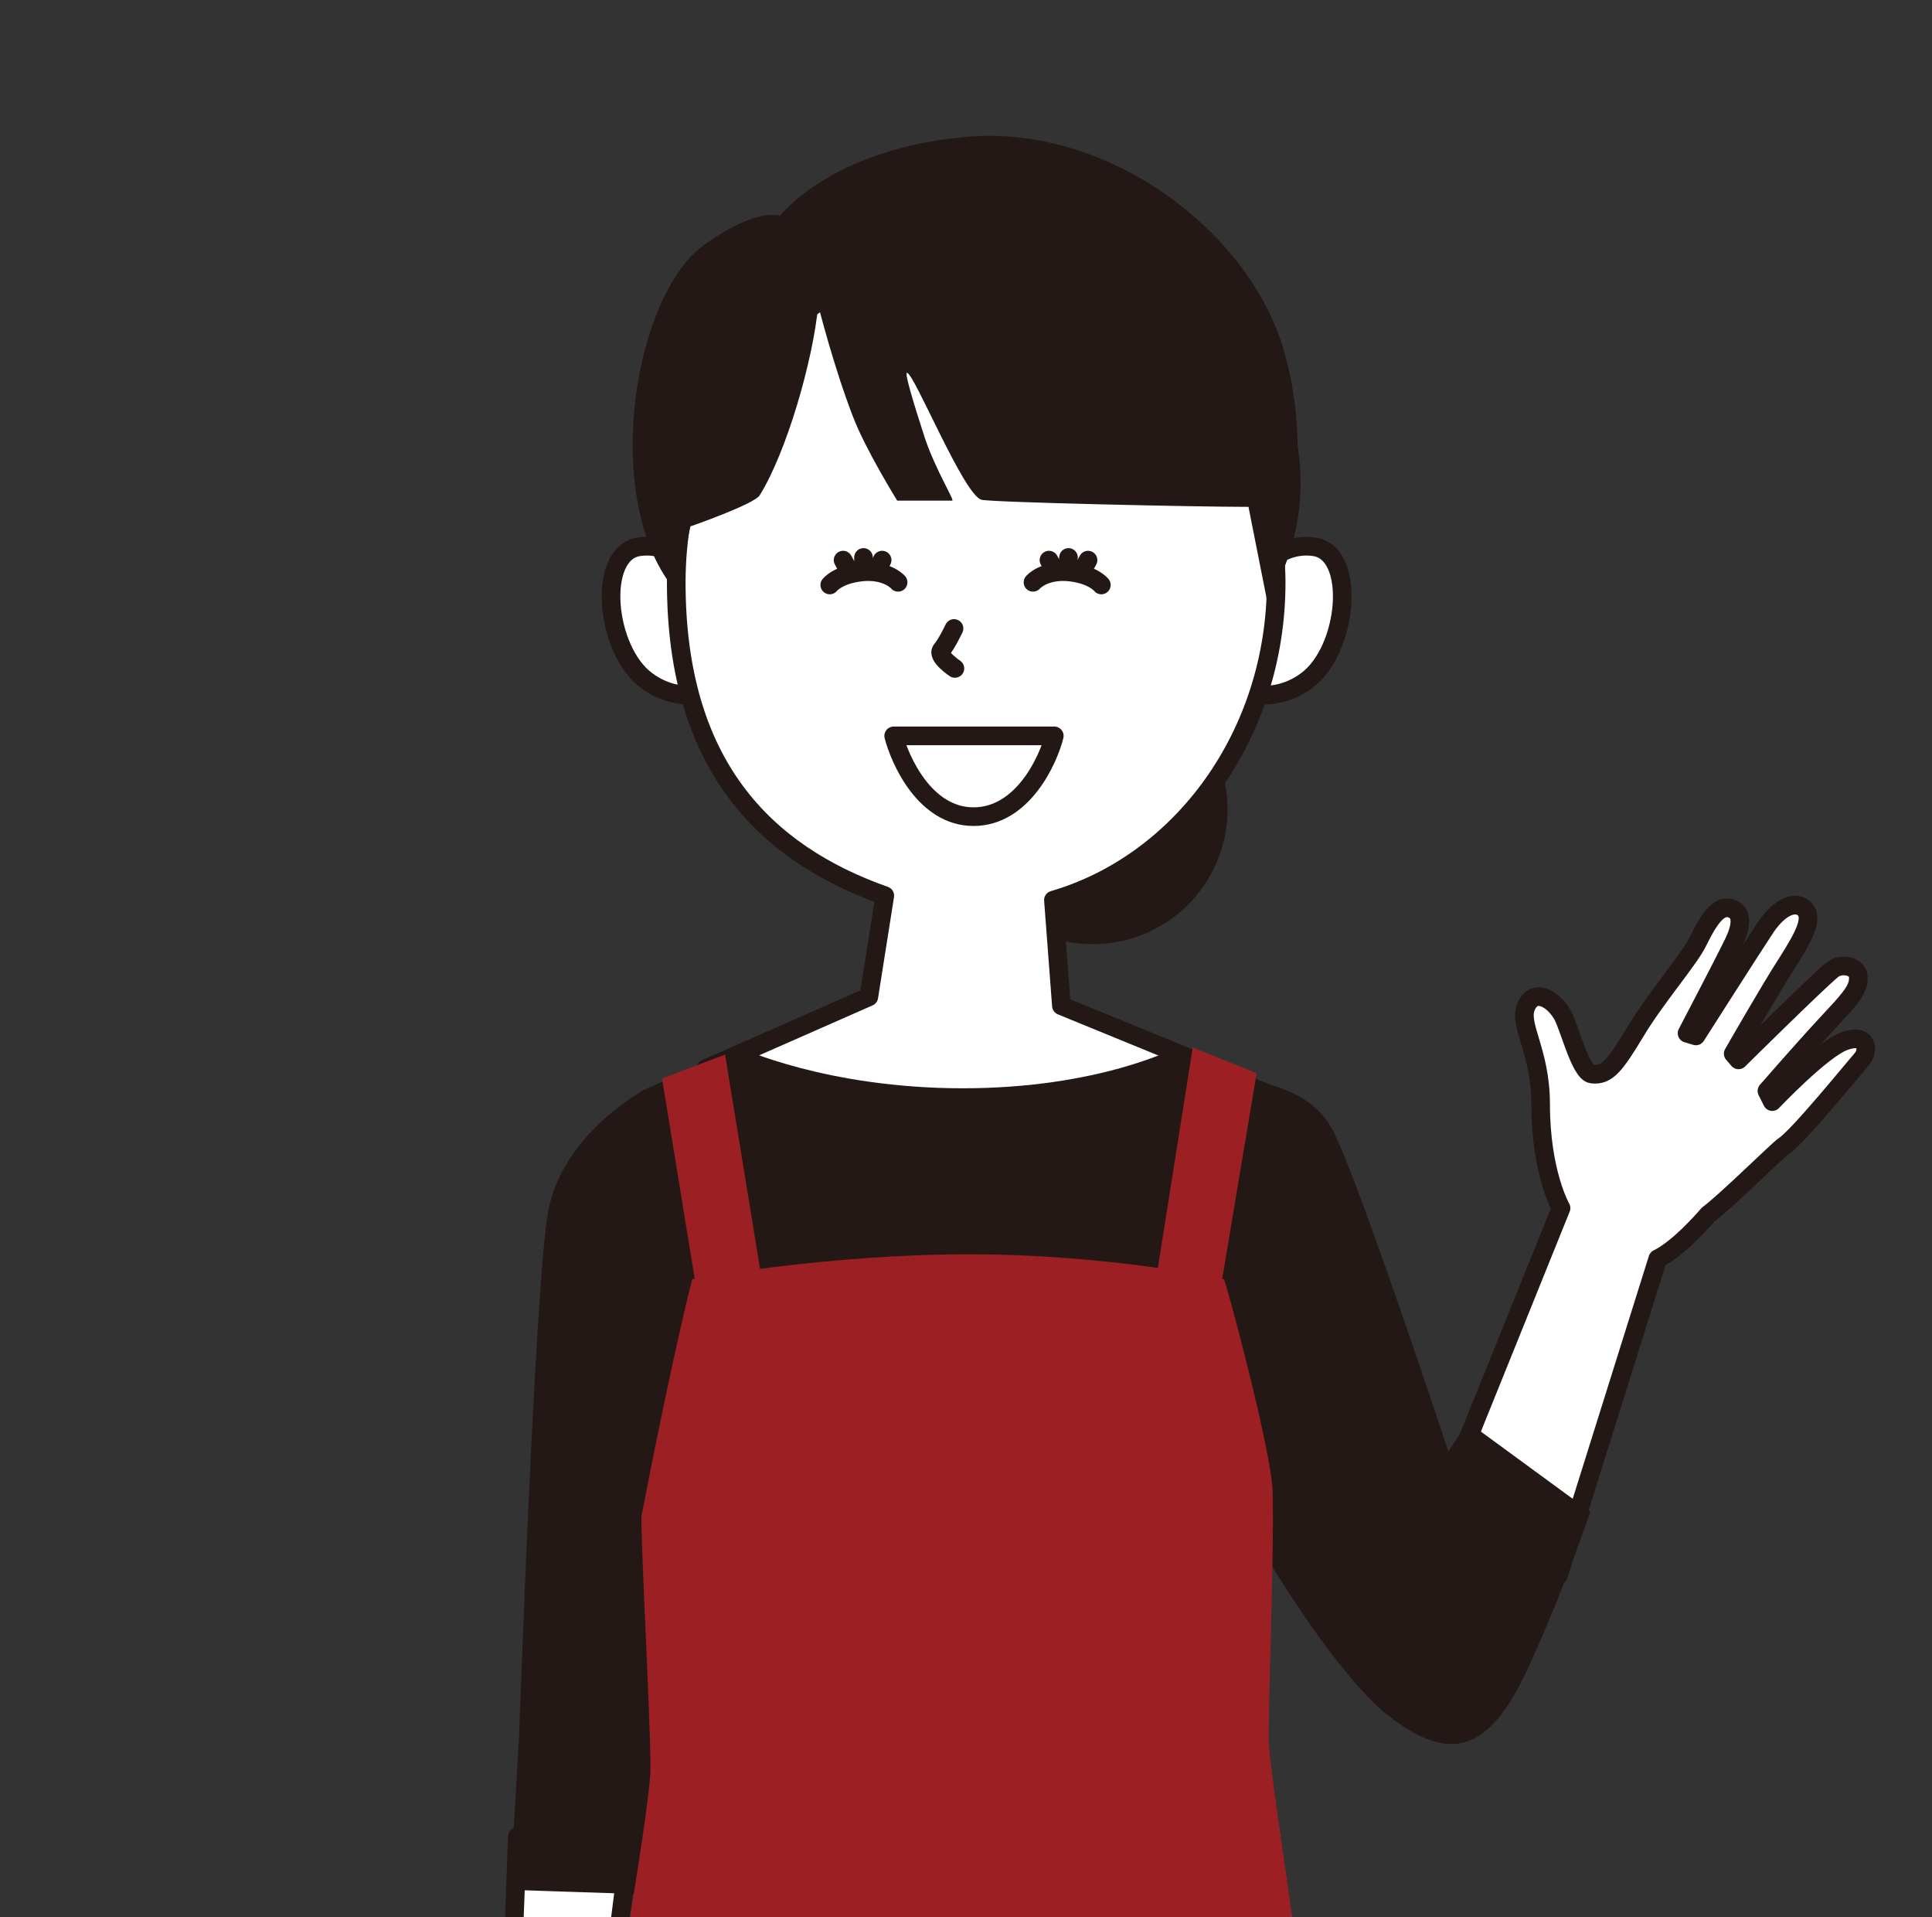 <?xml version="1.0" encoding="UTF-8"?>
<svg id="_レイヤー_1" data-name="レイヤー 1" xmlns="http://www.w3.org/2000/svg" version="1.1" xmlns:xlink="http://www.w3.org/1999/xlink" viewBox="0 0 217.7 216">
  <rect x="0" y="0" width="217.7" height="216" fill="#333333" stroke="none"/>
  <defs>
    <style>
      .cls-1 {
        fill: #9c1f24;
      }

      .cls-1, .cls-2, .cls-3, .cls-4, .cls-5, .cls-6 {
        stroke-width: 0px;
      }

      .cls-1, .cls-7, .cls-3, .cls-4, .cls-8, .cls-6 {
        fill-rule: evenodd;
      }

      .cls-9, .cls-10, .cls-7, .cls-8 {
        stroke: #231815;
        stroke-linecap: round;
        stroke-linejoin: round;
        stroke-width: 2.1px;
      }

      .cls-9, .cls-8 {
        fill: #fff;
      }

      .cls-10, .cls-2, .cls-7 {
        fill: none;
      }

      .cls-3, .cls-5 {
        fill: #231815;
      }

      .cls-11 {
        clip-path: url(#clippath);
      }

      .cls-4 {
        fill: #9fa0a0;
      }

      .cls-6 {
        fill: #727171;
      }
    </style>
    <clipPath id="clippath">
      <rect class="cls-2" width="217.7" height="216"/>
    </clipPath>
  </defs>
  <g class="cls-11">
    <g>
      <g>
        <g>
          <path class="cls-9" d="M162.7,168.8l13.2-32.7s-2.3-4-2.3-11.7c0-6.1-2.6-9-1.6-11.1,1-2.1,3.2-.6,4.1,1.1.8,1.5,2,6.5,3.3,6.6,1.7.2,2.6-1,4.9-4.8,2.2-3.7,6.1-8.2,7-10.1,1.1-2.2,2.3-4.4,3.9-3.7,1.2.5,1,2,.2,3.7-.8,1.7-5.3,10.3-5.3,10.3l1,.3s6.5-10.2,7.9-12.3c1.8-2.6,3.4-2.7,4.1-2.2,1.5,1,.1,3.4-1.8,6.4-1.7,2.6-6,10.1-6,10.1l.6.7s8.8-8.7,10.5-10.1c1-.9,3.1-.5,3,.9,0,1.4-1.1,2.5-3.7,5.3-2.6,2.8-6.6,7.4-6.6,7.4l.6,1.2s5.6-5.9,8.1-6.8c2.7-1,2.8,1.1,2,2-.8.9-7.2,8.8-8.8,9.8-.5.3-6.8,6.5-8.5,7.7,0,0-3.2,3.8-5.7,5l-11.2,35.7-13-8.7Z"/>
          <path class="cls-3" d="M141,121.8s6.3.5,9,5.2c2.7,4.7,13.2,36.5,13.2,36.5l2.2-3.3,13.8,10.1s-3.1,9.2-7.2,18c-4.3,9.1-8.6,10.3-15.4,5.1-8.7-6.7-22.4-32.3-21.2-32.3l5.5-39.4Z"/>
        </g>
        <g>
          <path class="cls-8" d="M65.4,254l-1.5,36.9s-6.4-3.9-8.4-13c-2-9.1-.9-23.1-.9-23.1,0,0,1-3.9,1.7-7.5.7-3.6,2-40.4,2-40.4l12.7.6-6.1,48"/>
          <path class="cls-8" d="M59.8,267.3s-.2,10.2.9,11.2c1.1,1,2.3.3,2.8-.8.5-1.1.6-9.1,1.1-10.9"/>
          <path class="cls-3" d="M72.6,122.8s-.1,0-.4.2c-1.7,1-8.9,5.7-10.4,13.3-1.5,7.7-3.3,59.1-3.3,59.1l-1,17.5,15.2.5,5.2-31.4-5.3-59.1Z"/>
        </g>
        <g>
          <g>
            <path class="cls-8" d="M140.5,66s2.8-5.1,7.6-4.4c4.8.7,3.8,11.7-.9,15.1-4.2,3.1-8.7.8-8.7.8l1.9-11.6Z"/>
            <path class="cls-8" d="M79.6,66s-2.8-5.1-7.6-4.4c-4.8.7-3.8,11.7.9,15.1,4.2,3.1,8.7.8,8.7.8l-1.9-11.6Z"/>
          </g>
          <circle class="cls-5" cx="123.2" cy="91.2" r="15.2" transform="translate(13.4 198.2) rotate(-80.8)"/>
          <path class="cls-3" d="M143.8,67s4.8-14,.9-27.4c-3.8-13.4-19.6-25.5-35.6-24.2-15.4,1.3-21.2,8.9-21.2,8.9,0,0-2.7-1-8.7,3.4-8.2,6.1-11.8,30.7-2,40l66.6-.8Z"/>
          <path class="cls-9" d="M118.7,101.4c14.4-4.2,25.1-18.6,25.1-35.8s-15.1-37.1-33.8-37.1-33.8,16.6-33.8,37.1,9.9,30.5,23.5,35.3l-1.8,11.4-18.4,8.1s6.2,22.3,26.2,23.9c20,1.6,34.9-22.4,34.9-22.4l-21-8.6-.9-11.9Z"/>
          <path class="cls-3" d="M140.7,57.2l2.1,10.6c12-20.1-7.6-42.6-19.5-46-12-3.3-25.8-5.4-40.8,8.7-14.1,13.3-6.6,37.2-6.6,37.2l1.9-8.4s7.2-2.5,7.8-3.5c3-4.8,6-15.1,6.6-21.4,0,0,1.7,6.8,3.9,12.5,1.4,3.7,5,9.5,5,9.5,0,0,3,0,6.2,0,.3,0-1.9-3.5-3.1-7.1-1.2-3.7-2.3-7.3-2-7.3.8,0,6.4,13.8,8.4,14.3,1.3.3,24.1.8,30.1.8Z"/>
          <path class="cls-8" d="M114.7,347.6l-2.2,83.3s-4.1,26.6,6.5,33.4c9.4,6,12.7,3.1,13.4,1.6.6-1.3,1.2-4.8,1.2-4.8l-8.7-31.1s5.3-39.6,6.8-55.5c1.5-15.9,3.2-27,4-31.6l-20.9,4.5Z"/>
          <path class="cls-3" d="M127.7,440.6s1.4,4.7,1.5,6.7c0,.4.4,4.3-4.4,5.4-5.6,1.3-9-3.2-9-3.2,0,0-2.2-2-4.1-10.7,0,0-.6,4.1,0,9.1.5,4.1,1.2,6.7,3.2,12,4.2,10.7,15.7,10.6,18.2,8.8,3.4-2.5-.6-15.4-.6-15.4l-4.6-12.8Z"/>
          <path class="cls-6" d="M139.1,325.4s-4.2,65.7-5.7,76.3c-1.5,10.6-2.5,20.2-2.5,20.2l-19.3.3-1-96.6,28.5-.2Z"/>
          <path class="cls-4" d="M131.5,422.1c.1-.7.6-6,.8-8,0-.3-.1-.6-.1-.7,0-.7-20.1-.4-20.6-.3-.7.1-.5.6-.5,1.1,0,.4.1,7.1.2,7.7,0,.2,0,1.3.8,1.2.8-.1,18,.1,18.4.1.4,0,.9-.2,1.1-1.1Z"/>
          <path class="cls-8" d="M84.5,343.1c.8,4.5,2.5,15.6,4,31.6,1.5,15.9,6.8,55.5,6.8,55.5l-8.7,31.1s.5,3.4,1.2,4.8c.7,1.5,4,4.4,13.4-1.6,10.6-6.8,6.5-33.4,6.5-33.4l-2.2-83.3-20.9-4.5Z"/>
          <path class="cls-6" d="M81.2,325.4s4.2,65.7,5.7,76.3c1.5,10.6,2.5,20.2,2.5,20.2l19.3.3,1-96.6-28.5-.2Z"/>
          <path class="cls-3" d="M92,441.6s-1.3,4.3-1.1,5.7c0,.4-.4,4.3,4.4,5.4,5.6,1.3,9-3.2,9-3.2,0,0,2.2-2,4.1-10.7,0,0,.6,4.1,0,9.1-.5,4.1-1.2,6.7-3.2,12-4.2,10.7-15.7,10.6-18.2,8.8-3.4-2.5.6-15.4.6-15.4l4.3-11.8Z"/>
          <path class="cls-3" d="M83.3,118l-11,4.9s-2.4,13.5-2.4,20.3-1.6,17,1.2,25.8c2.8,8.8,4.3,25.3,4.3,36.5s-6.4,28-6.4,28c0,0,20,12,29.6,9.2,9.6-2.8,10.4-11.6,10.4-11.6,0,0,1.2,8.8,10.8,11.6,9.6,2.8,27.4-8.5,27.4-8.5,0,0-5.5-16-5.5-27.2s.1-29.2,2.9-37.9c2.8-8.8,3.6-19,3.6-25.8s-2.5-20.1-2.5-20.1l-13.1-5.2s-8.7,4.6-24.1,4.6-25.2-4.6-25.2-4.6Z"/>
          <path class="cls-1" d="M107.2,336.9c-25.3,0-47.3-2.7-47.3-2.7,0,0,2.7-52.4,5.1-78.8,2.7-21.4,8.3-51.1,8.3-56.3s-1.2-27.3-1-28.4c3.6-18.6,5.7-26.6,5.7-26.6,0,0,15.1-2.8,31.1-2.8s28.8,2.8,28.8,2.8c.1-.3,5.4,19.4,5.5,23.9.2,8.1-.6,25.5-.4,28.8.4,5.2,4.7,31.6,7.8,58.6,2.6,20.2,5.1,78.8,5.1,78.8,0,0-21.9,2.7-47.3,2.7"/>
          <polygon class="cls-1" points="74.6 121.5 81.7 118.8 85.9 144.5 78.6 146 74.6 121.5"/>
          <polygon class="cls-1" points="141.6 120.9 134.4 118 130.3 143.9 137.5 145.4 141.6 120.9"/>
          <polygon class="cls-7" points="126.3 244.3 149.5 243.8 151.6 273.1 129 273.6 126.3 244.3"/>
          <polygon class="cls-7" points="89.7 244.3 66.6 243.8 64.2 273.1 86.8 273.6 89.7 244.3"/>
          <path class="cls-4" d="M88.8,422.1c-.1-.7-.6-6-.8-8,0-.3.1-.6.1-.7,0-.7,20.1-.4,20.6-.3.7.1.5.6.5,1.1,0,.4-.1,7.1-.2,7.7,0,.2,0,1.3-.8,1.2-.8-.1-18,.1-18.4.1-.4,0-.9-.2-1.1-1.1Z"/>
        </g>
      </g>
      <path class="cls-8" d="M118.8,82.9c-.7,2.8-3.6,9.1-9.1,9.1s-8.3-6.4-9-9.1h18.1Z"/>
      <path class="cls-7" d="M107.5,70.8s-.8,1.7-1.4,2.4,1.5,2.1,1.5,2.1"/>
      <g>
        <path class="cls-10" d="M93.5,65.9s1-1.3,4-1.5c2.6-.1,3.7,1.2,3.7,1.2"/>
        <line class="cls-10" x1="95" y1="63.1" x2="95.6" y2="64.2"/>
        <line class="cls-10" x1="99.4" y1="63.1" x2="98.8" y2="64.2"/>
        <line class="cls-10" x1="97.3" y1="62.8" x2="97.3" y2="64"/>
        <path class="cls-10" d="M124.1,65.9s-1-1.3-4-1.5c-2.6-.1-3.7,1.2-3.7,1.2"/>
        <line class="cls-10" x1="122.6" y1="63.1" x2="122" y2="64.2"/>
        <line class="cls-10" x1="118.2" y1="63.1" x2="118.8" y2="64.2"/>
        <line class="cls-10" x1="120.4" y1="62.8" x2="120.3" y2="64"/>
      </g>
    </g>
  </g>
</svg>